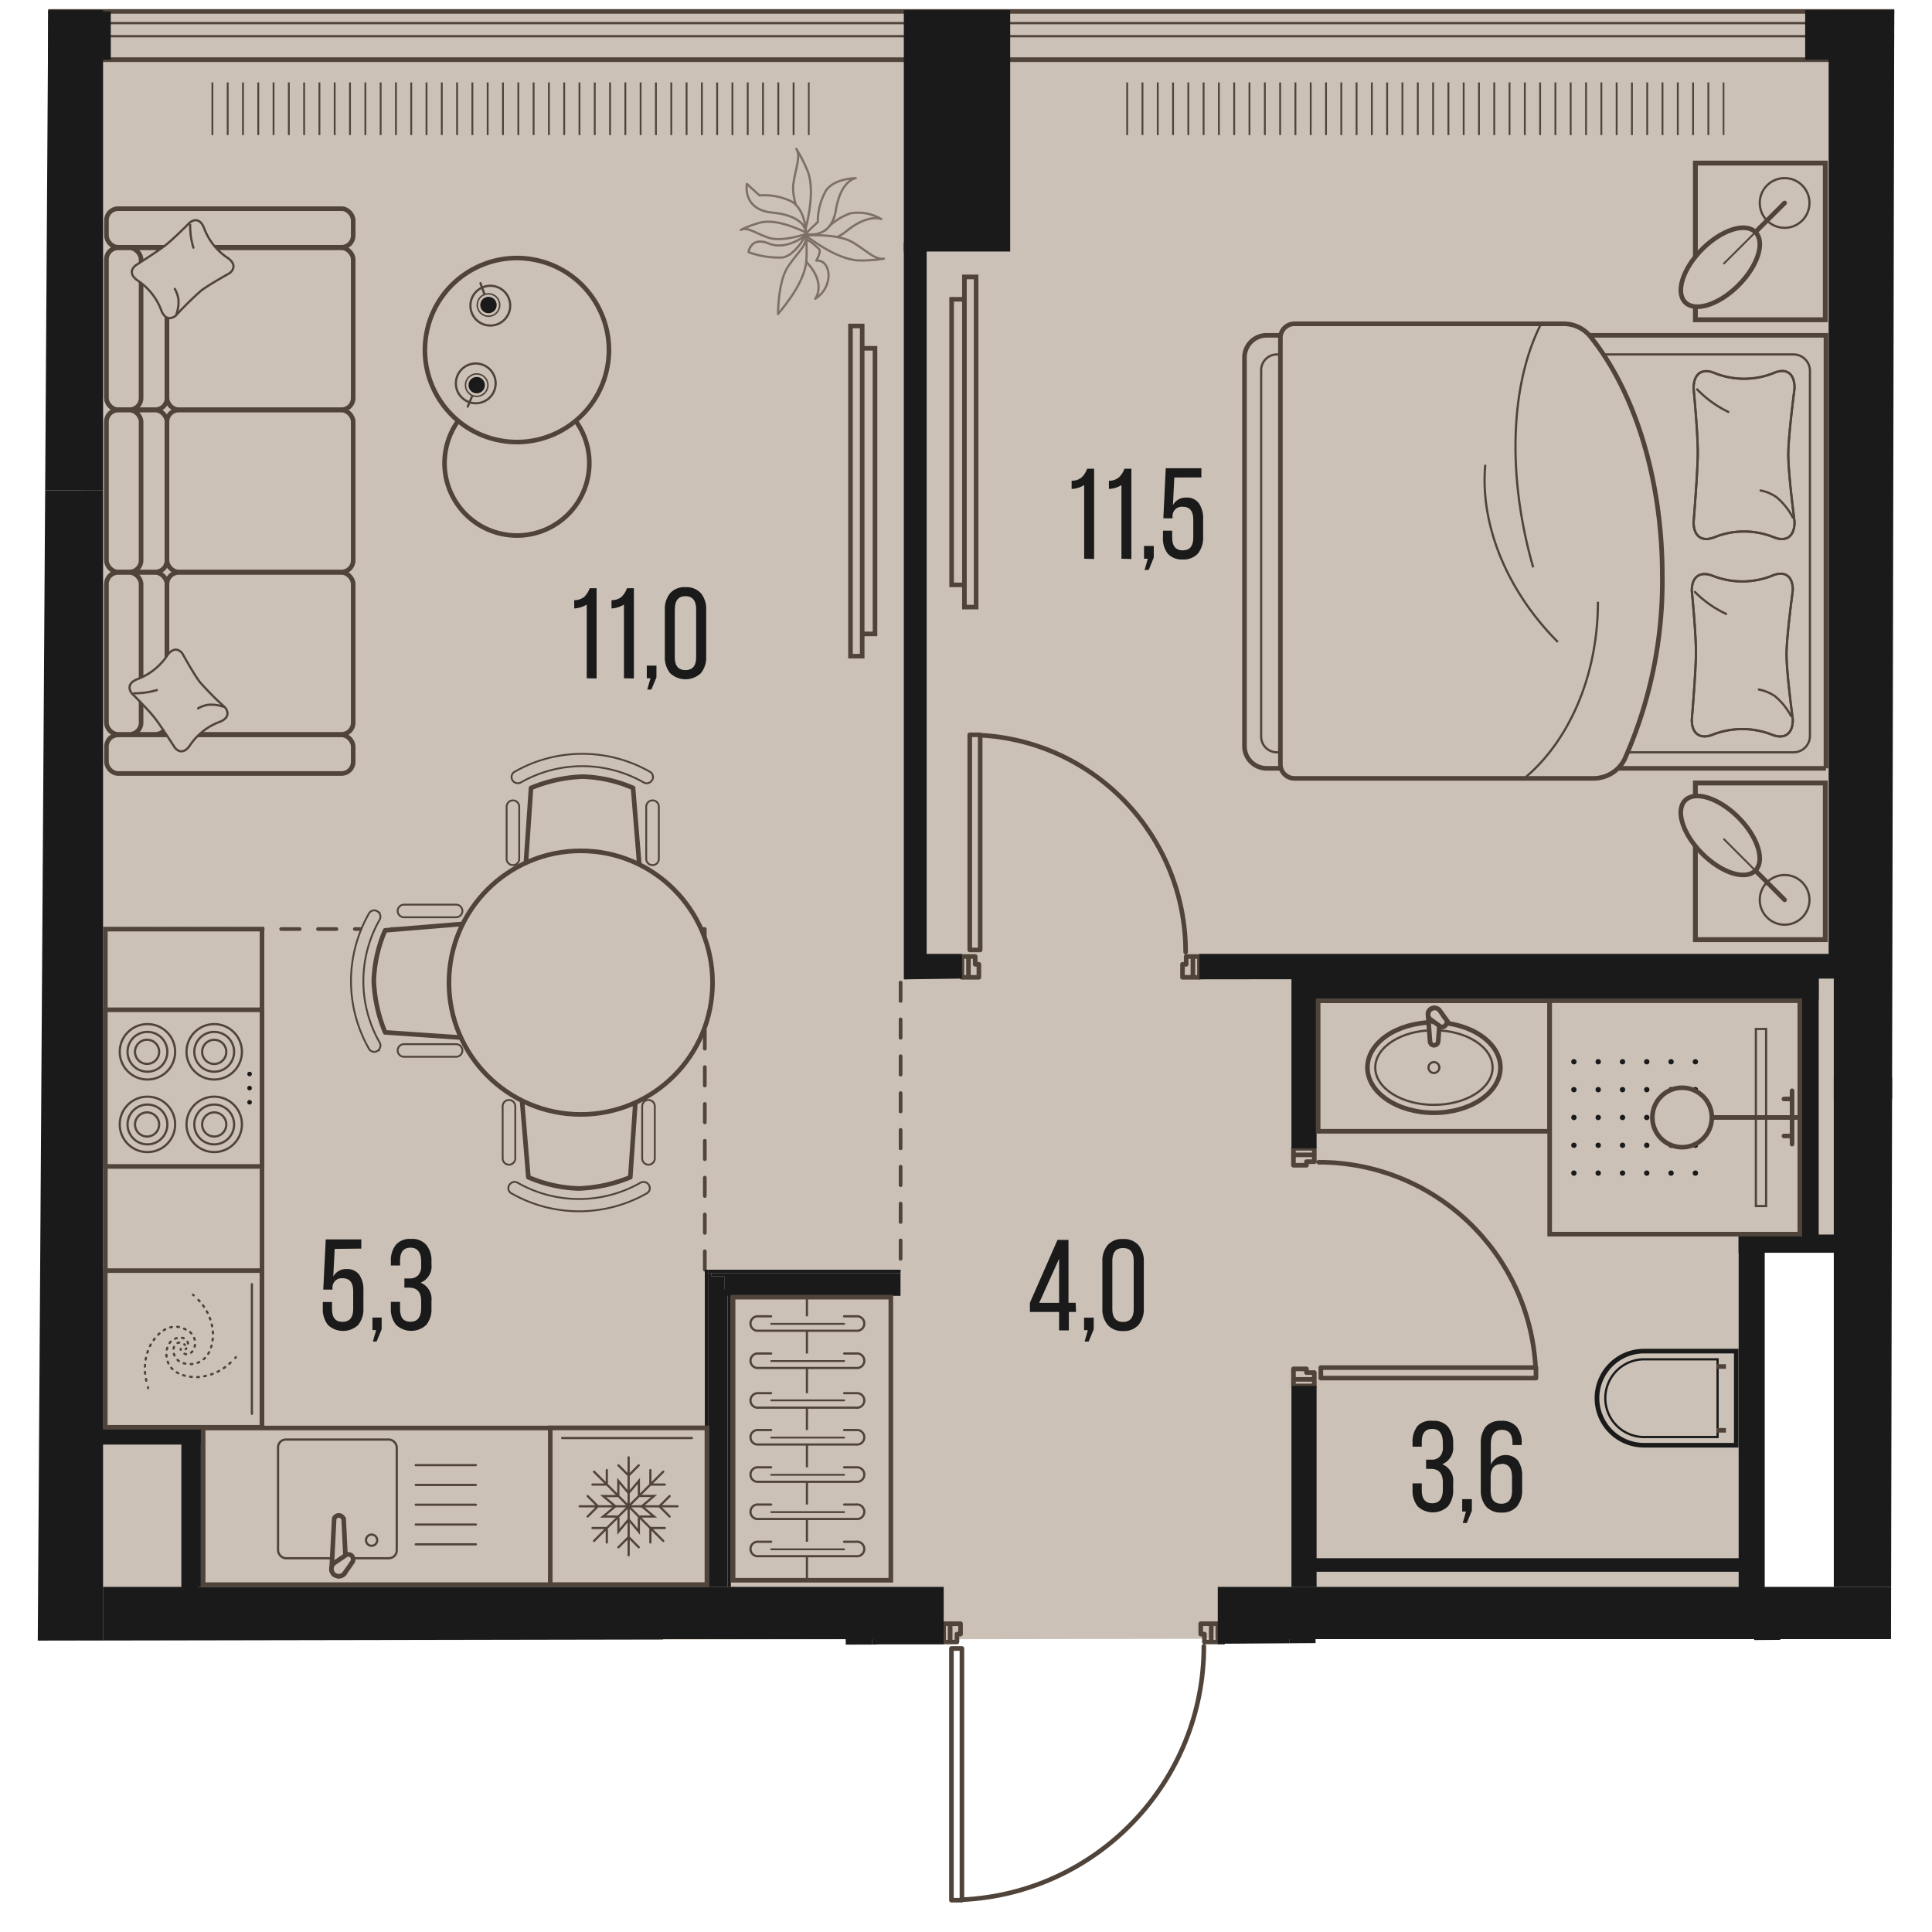 <svg version="1.1" xmlns="http://www.w3.org/2000/svg" xmlns:xlink="http://www.w3.org/1999/xlink" viewBox="199.197 13.259 201.583 209.784" width="200" height="200"><path d="m400.428 191.238-72.341.502-4.223 26.733-26.19 4.57-.117-31.235-10.625.03-.005-.6-87.73.163 1.145-178.142 200.438.678-.352 177.3Z" fill="none"></path><path d="m385.192 191.112-181.42.285.281-177.025h192.48l.194 133.926-11.834-.483.3 43.297Z" fill="#cbc1b7"></path><clipPath id="a"><path d="m400.428 191.238-72.341.502-4.223 26.733-26.19 4.57-.117-31.235-10.625.03-.005-.6-87.73.163 1.145-178.142 200.438.678-.352 177.3Z" fill="none"></path></clipPath><g clip-path="url(#a)"><defs><clipPath></clipPath><clipPath></clipPath><clipPath></clipPath><clipPath></clipPath><clipPath></clipPath><clipPath></clipPath><clipPath></clipPath><clipPath></clipPath><clipPath></clipPath><clipPath></clipPath><clipPath></clipPath><clipPath></clipPath><clipPath></clipPath><clipPath></clipPath><clipPath></clipPath><clipPath></clipPath><clipPath></clipPath><clipPath></clipPath><clipPath></clipPath><clipPath></clipPath><clipPath></clipPath><clipPath></clipPath><clipPath></clipPath><clipPath></clipPath><clipPath></clipPath><clipPath></clipPath><clipPath></clipPath><clipPath></clipPath><clipPath></clipPath><clipPath></clipPath><clipPath></clipPath><clipPath id="b"><path fill="none" d="M316.147 22.208h66.19v6.08h-66.19z"></path></clipPath><clipPath id="c"><path fill="none" d="M216.817 22.208h66.19v6.08h-66.19z"></path></clipPath><clipPath></clipPath><clipPath></clipPath><clipPath></clipPath><clipPath></clipPath><clipPath></clipPath><clipPath></clipPath><clipPath></clipPath><clipPath></clipPath><clipPath></clipPath><clipPath></clipPath><clipPath></clipPath><clipPath></clipPath><clipPath id="d"><path fill="none" d="M364.437 127.538h15.66v14.13h-15.66z"></path></clipPath><clipPath></clipPath><clipPath></clipPath><clipPath></clipPath><clipPath></clipPath><pattern x="0" y="0" width="68.03" height="42.52" patternTransform="matrix(1 0 0 -1 337.447 -15104.803)" patternUnits="userSpaceOnUse"></pattern><pattern x="0" y="0" width="34.02" height="34.02" patternTransform="matrix(1 0 0 -1 201.397 -15138.843)" patternUnits="userSpaceOnUse"></pattern></defs><g data-name="Layer 1"><path fill="none" stroke="#51443a" stroke-dasharray="0 0 2 2" stroke-linecap="round" stroke-miterlimit="10" stroke-width=".4" d="M292.887 119.948v31.18m-21.26 0v-36.99m0 0h-65.06"></path><path fill="#cbc1b7" d="M400.477 19.778h89.23v10.92h-89.23zm-95.79.01h89.23v10.92h-89.23z"></path><g fill="none" stroke="#50443a" stroke-miterlimit="10" stroke-width=".2" clip-path="url(#b)"><path d="M382.257 22.198v5.73m-1.66-5.73v5.73m-1.66-5.73v5.73m-1.66-5.73v5.73m-1.66-5.73v5.73m-1.66-5.73v5.73m-1.66-5.73v5.73m-1.66-5.73v5.73m-1.66-5.73v5.73m-1.66-5.73v5.73m-1.67-5.73v5.73m-1.66-5.73v5.73m-1.66-5.73v5.73m-1.66-5.73v5.73m-1.66-5.73v5.73m-1.66-5.73v5.73m-1.66-5.73v5.73m-1.66-5.73v5.73m-1.66-5.73v5.73m-1.66-5.73v5.73m-1.66-5.73v5.73m-1.67-5.73v5.73m-1.66-5.73v5.73m-1.66-5.73v5.73m-1.66-5.73v5.73m-1.66-5.73v5.73m-1.66-5.73v5.73m-1.66-5.73v5.73m-1.66-5.73v5.73m-1.66-5.73v5.73m-1.66-5.73v5.73m-1.67-5.73v5.73m-1.66-5.73v5.73m-1.66-5.73v5.73m-1.66-5.73v5.73m-1.66-5.73v5.73m-1.66-5.73v5.73m-1.66-5.73v5.73m-1.66-5.73v5.73m-1.66-5.73v5.73"></path></g><path fill="#cbc1b7" d="M205.357 19.778h89.23v10.92h-89.23z"></path><g fill="none" stroke="#50443a" stroke-miterlimit="10" stroke-width=".2" clip-path="url(#c)"><path d="M282.927 22.198v5.73m-1.66-5.73v5.73m-1.66-5.73v5.73m-1.66-5.73v5.73m-1.66-5.73v5.73m-1.66-5.73v5.73m-1.66-5.73v5.73m-1.66-5.73v5.73m-1.66-5.73v5.73m-1.66-5.73v5.73m-1.67-5.73v5.73m-1.66-5.73v5.73m-1.66-5.73v5.73m-1.66-5.73v5.73m-1.66-5.73v5.73m-1.66-5.73v5.73m-1.66-5.73v5.73m-1.66-5.73v5.73m-1.66-5.73v5.73m-1.66-5.73v5.73m-1.67-5.73v5.73m-1.66-5.73v5.73m-1.66-5.73v5.73m-1.66-5.73v5.73m-1.66-5.73v5.73m-1.66-5.73v5.73m-1.66-5.73v5.73m-1.66-5.73v5.73m-1.66-5.73v5.73m-1.66-5.73v5.73m-1.67-5.73v5.73m-1.66-5.73v5.73m-1.66-5.73v5.73m-1.66-5.73v5.73m-1.66-5.73v5.73m-1.66-5.73v5.73m-1.66-5.73v5.73m-1.66-5.73v5.73m-1.66-5.73v5.73m-1.66-5.73v5.73"></path></g><path fill="#cbc1b7" d="M109.417 19.788h90.25v10.92h-90.25z"></path><g fill="none" stroke="#50443a" stroke-linecap="square" stroke-linejoin="round"><path stroke-width=".5" d="M5.747 19.738h979.21l87.69-11.78 1.95 11.78h104.68v578.27h-980.06l-87.22 11.59-1.68-11.59H5.747V19.738z"></path><path stroke-width=".25" d="M108.107 600.567H3.197V17.188h981.59l89.97-12.09 2 12.09h105.07v583.38h-982.45l-89.54 11.89-1.73-11.89z"></path><path stroke-width=".25" d="M106.887 601.978H1.787V15.768h982.9l91.25-12.26 2.03 12.26h105.28v586.21h-983.77l-90.84 12.07-1.75-12.07z"></path><path stroke-width=".5" d="M105.777 603.258H.507V14.498h984.1l92.38-12.42 2.06 12.42h105.47v588.76h-984.96l-92 12.22-1.78-12.22z"></path></g><path fill="none" stroke="#50443a" stroke-linecap="round" stroke-linejoin="round" stroke-width=".5" d="M299.547 192.538v27.05m-1.14-27.05v-.28m1.14 27.33h-1.14m0-27.33h1.14m0 0v.28m-1.14 27.05v-27.05m0-.28v27.33m0 0h1.14m0 0v-27.33m0 0h-1.14m-.14-2.69v1.98m0 0h.74m0 0v-.85m0 0h.39m0 0v-1.13m0 0h-1.13m0 1.98v-1.98m0 0h-.71m0 0v1.98m0 0h.71m28.35-1.98h-1.14m0 0v1.13m0 0h.4m0 0v.85m0 0h.74m0 0v-1.98m0 1.98h.71m0 0v-1.98m0 0h-.71m0 0v1.98m-58.22 25.63h27.05m-27.05-1.13h-.28m27.33 1.13v-1.13m-27.33 0v1.13m0 0h.28m27.05-1.13h-27.05m-.28 0v1.13m0 0h27.33m0 0v-1.13m0 0h-27.33m-2.69-.15v1.14m0 0h1.13m0 0v-.4m0 0h.85m0 0v-.74m0 0h-1.98m1.98 0v-.7m0 0h-1.98m0 0v.7m0 0h1.98m71.4-54.14h23.07m-23.07 1.14h-.29m23.36-1.14v1.14m-23.36 0v-1.14m0 0h.29m23.07 1.14h-23.07m-.29 0h23.36m0 0v-1.14m0 0h-23.36m0 0v1.14m-2.97.14h2.26m0 0v-.74m0 0h-.85m0 0v-.4m0 0h-1.41m0 0v1.14m2.26 0h-2.26m0 0v.71m0 0h2.26m0 0v-.71m-2.26-24.38v1.13m0 0h1.41m0 0v-.39m0 0h.85m0 0v-.74m0 0h-2.26m2.26 0v-.71m0 0h-2.26m0 0v.71m0 0h2.26m-36.28-22.54v-23.07m-1.13 23.07v.29m1.13-23.36h-1.13m0 23.36h1.13m0 0v-.29m-1.13-23.07v23.07m0 .29h1.13m0 0v-23.36m0 0h-1.13m0 0v23.36m24.23 2.97v-2.26m0 0h-.73m0 0v.85m0 0h-.4m0 0v1.41m0 0h1.13m0-2.26v2.26m0 0h.71m0 0v-2.26m0 0h-.71m-24.37 2.26h1.13m0 0v-1.41m0 0h-.4m0 0v-.85m0 0h-.73m0 0v2.26m0-2.26h-.71m0 0v2.26m0 0h.71m0 0v-2.26m-.72 102.42c14.706-.68 26.28-12.8 26.28-27.52m-57.93 51.44c14.71-.017 26.812-11.586 27.49-26.28m66.46-55.42c-.68-12.51-11.023-22.303-23.55-22.3m-14.45-22.82c.002-12.532-9.797-22.876-22.31-23.55"></path><path fill="#1a1a1a" d="M199.197 14.358h7.09v52.16h-7.09zm62.22 176.88h5.67v23.95h-5.67zm-55.13-5.67h91.28v5.67h-91.28zm121.04 0h163.7v5.67h-163.7z"></path><path fill="#1a1a1a" d="M394.217 130.298h7.09v55.28h-7.09zm-195.02 0h7.09v79.37h-7.09zm94.04-115.94h11.55v26.21h-11.55zm41.88 191.06h150.24v2.83h-150.24zm0-14.18h2.83v14.17h-2.83zm50.46 0h2.83v14.17h-2.83zm-118.49 14.18h22.68v2.83h-22.68zm19.84-14.18h2.83v14.17h-2.83zm-87.73-124.72h7.09v63.78h-7.09zm-60.38 71.76h60.38v2.79h-60.38zm31.61 68.69h28.77v1.56h-28.77z"></path><path fill="#1a1a1a" d="M106.927 208.108h93.27v1.56h-93.27z"></path><path fill="#1a1a1a" fill-rule="evenodd" d="M293.587 119.598v-.36h1.42v-1.41h.36v-.36h.35v-77.88h-2.48v80.01h.35z"></path><path fill="#1a1a1a" d="M274.107 153.608h.35v31.96h-.35zm-2.48-2.48h.35v34.44h-.35z"></path><path fill="#1a1a1a" d="M271.977 151.488h.35v34.09h-.35zm.35.35h1.42v33.73h-1.42zm1.42 1.42h.35v32.31h-.35zm-1.77-2.13h20.91v.35h-20.91z"></path><path fill="#1a1a1a" d="M273.747 151.838h19.13v2.13h-19.13zm-1.42-.35h20.55v.35h-20.55zm-55.77 16.51h.35v17.57h-.35zm-.35.35h.35v17.22h-.35zm119.12-50.53h2.73v20.13h-2.73zm0 45.93h2.73v21.83h-2.73z"></path><path fill="#1a1a1a" fill-rule="evenodd" d="m325.337 119.598 69.6-.08v-2.68h-69.6v2.76zm-31.93 0 6.14-.08v-2.68h-6.14v2.76z"></path><path fill="#1a1a1a" d="M400.677 120.518h87.37v.35h-87.37zm0 .71h86.55v1.41h-86.55zm0-.36h86.96v.35h-86.96zm-133.59 87.38h.57v6.94h-.57zm22.68-17.01h.57v17.01h-.57z"></path><path fill="#1a1a1a" d="M290.327 191.238h7.23v.57h-7.23zm37 0h7.8v.57h-7.8zm7.22.57h.57v16.44h-.57zm-128.26-.57h55.13v.57h-55.13z"></path><path fill="#1a1a1a" fill-rule="evenodd" d="M394.217 117.928v14.66h7.09V14.358h-7.65v103.57h.56z"></path><path fill="#1a1a1a" d="M337.387 118.938h55.19v2.85h-55.19z"></path><path fill="#1a1a1a" d="M390.677 118.938h1.9v29.14h-1.9zm-6.79 28.36h2.83v39.68h-2.83z"></path><path fill="#1a1a1a" d="M337.097 182.458h47.2v1.47h-47.2zm46.78-35.15h10.35v1.98h-10.35zm-178.78 20.68h11.81v2.13h-11.81z"></path><path fill="#1a1a1a" d="M214.787 168.858h1.78v17.42h-1.78zm-19.21-154.35h11.55v5.23h-11.55zm195.53-.15h11.62v5.39h-11.62z"></path><path fill="#cbc1b7" stroke="#50443a" stroke-miterlimit="10" stroke-width=".5" d="M338.227 121.927h25.13v14.17h-25.13z"></path><ellipse cx="350.797" cy="129.178" rx="7.22" ry="4.91" fill="#cbc1b7" stroke="#50443a" stroke-miterlimit="10" stroke-width=".5"></ellipse><ellipse cx="350.797" cy="129.178" rx="6.37" ry="4.05" fill="none" stroke="#50443a" stroke-miterlimit="10" stroke-width=".24"></ellipse><circle cx="350.797" cy="129.178" r=".59" fill="none" stroke="#50443a" stroke-miterlimit="10" stroke-width=".24"></circle><path d="m350.377 126.378-.23-3a.67.67 0 0 1 1.34 0l-.23 3a.46.46 0 0 1-.44.38.44.44 0 0 1-.44-.38Z" fill="#cbc1b7" fill-rule="evenodd" stroke="#50443a" stroke-miterlimit="10" stroke-width=".5"></path><path d="m351.377 124.638-1-.72a.7.7 0 0 1 0-1 .71.71 0 0 1 1 0l.72 1a.49.49 0 0 1 0 .61.46.46 0 0 1-.72.11Z" fill="#cbc1b7" fill-rule="evenodd" stroke="#50443a" stroke-miterlimit="10" stroke-width=".5"></path><path fill="#cbc1b7" stroke="#50443a" stroke-miterlimit="10" stroke-width=".5" d="M363.367 121.918h27.16v25.35h-27.16z"></path><g fill="#1a1a1a" clip-path="url(#d)"><circle cx="365.997" cy="128.548" r=".29"></circle><circle cx="365.997" cy="131.578" r=".29"></circle><circle cx="365.997" cy="134.598" r=".29"></circle><circle cx="365.997" cy="137.618" r=".29"></circle><circle cx="365.997" cy="140.638" r=".29"></circle><circle cx="368.637" cy="128.548" r=".29"></circle><circle cx="368.637" cy="131.578" r=".29"></circle><circle cx="368.637" cy="134.598" r=".29"></circle><circle cx="368.637" cy="137.618" r=".29"></circle><circle cx="368.637" cy="140.638" r=".29"></circle><circle cx="371.277" cy="128.548" r=".29"></circle><circle cx="371.277" cy="131.578" r=".29"></circle><circle cx="371.277" cy="134.598" r=".29"></circle><circle cx="371.277" cy="137.618" r=".29"></circle><circle cx="371.277" cy="140.638" r=".29"></circle><circle cx="373.907" cy="128.548" r=".29"></circle><circle cx="373.907" cy="131.578" r=".29"></circle><circle cx="373.907" cy="134.598" r=".29"></circle><circle cx="373.907" cy="137.618" r=".29"></circle><circle cx="373.907" cy="140.638" r=".29"></circle><circle cx="376.547" cy="128.548" r=".29"></circle><circle cx="376.547" cy="131.578" r=".29"></circle><circle cx="376.547" cy="134.598" r=".29"></circle><circle cx="376.547" cy="137.618" r=".29"></circle><circle cx="376.547" cy="140.638" r=".29"></circle><circle cx="379.187" cy="128.548" r=".29"></circle><circle cx="379.187" cy="131.578" r=".29"></circle><circle cx="379.187" cy="134.598" r=".29"></circle><circle cx="379.187" cy="137.618" r=".29"></circle><circle cx="379.187" cy="140.638" r=".29"></circle></g><path fill="#cbc1b7" stroke="#50443a" stroke-miterlimit="10" stroke-width=".24" d="M385.757 124.987h1.11v19.23h-1.11z"></path><path fill="none" stroke="#50443a" stroke-miterlimit="10" stroke-width=".5" d="M390.527 134.598h-9.55"></path><path fill="none" stroke="#50443a" stroke-linecap="round" stroke-miterlimit="10" stroke-width=".5" d="M389.687 131.698v5.79m0-4.9h-.88m.88 4.02h-.88"></path><circle cx="377.747" cy="134.598" r="3.23" fill="#cbc1b7" stroke="#50443a" stroke-miterlimit="10" stroke-width=".5"></circle><path d="M373.607 170.188a5.11 5.11 0 1 1 0-10.22h10v10.22h-10Z" fill="#cbc1b7"></path><path d="M383.377 160.218v9.72h-9.76a4.86 4.86 0 1 1 0-9.72h9.76m.5-.5h-10.27a5.36 5.36 0 0 0 0 10.72h10.26v-10.72h.01Z" fill="#1a1a1a"></path><path d="M381.477 160.978v8.2h-7.85a4.1 4.1 0 1 1 0-8.2h7.85m.24-.24h-8.09a4.34 4.34 0 0 0 0 8.68h8.09v-8.68Z" fill="#1a1a1a"></path><path fill="none" stroke="#50443a" stroke-miterlimit="10" stroke-width=".5" d="M381.487 161.638h1.02m-1.02 6.93h1.02"></path><path fill="#cbc1b7" stroke="#50443a" stroke-miterlimit="10" stroke-width=".5" d="M217.157 168.318h54.68v17.01h-54.68zm-10.62-54.17h17.01v53.99h-17.01z"></path><path fill="#cbc1b7" stroke="#50443a" stroke-miterlimit="10" stroke-width=".5" d="M206.537 122.907h17.01v17.01h-17.01z"></path><circle cx="211.107" cy="135.348" r="3.01" fill="none" stroke="#50443a" stroke-linecap="round" stroke-miterlimit="10" stroke-width=".24"></circle><path d="M213.267 135.358a2.16 2.16 0 1 1-4.32 0 2.16 2.16 0 0 1 4.32 0h0Z" fill="none" stroke="#50443a" stroke-linecap="round" stroke-miterlimit="10" stroke-width=".24"></path><path d="M212.377 135.358a1.31 1.31 0 1 1-1.31-1.31h0c.723 0 1.31.586 1.31 1.31Z" fill="none" stroke="#50443a" stroke-linecap="round" stroke-miterlimit="10" stroke-width=".24"></path><circle cx="211.107" cy="127.468" r="3.01" fill="none" stroke="#50443a" stroke-linecap="round" stroke-miterlimit="10" stroke-width=".24"></circle><path d="M213.267 127.468a2.16 2.16 0 1 1-4.32 0 2.16 2.16 0 0 1 4.32 0h0Z" fill="none" stroke="#50443a" stroke-linecap="round" stroke-miterlimit="10" stroke-width=".24"></path><path d="M212.377 127.468a1.31 1.31 0 0 1-2.62.005v-.005a1.31 1.31 0 0 1 2.62 0Z" fill="none" stroke="#50443a" stroke-linecap="round" stroke-miterlimit="10" stroke-width=".24"></path><circle cx="218.357" cy="135.348" r="3.01" fill="none" stroke="#50443a" stroke-linecap="round" stroke-miterlimit="10" stroke-width=".24"></circle><path d="M220.517 135.358a2.16 2.16 0 1 1-4.32 0 2.16 2.16 0 0 1 4.32 0h0Z" fill="none" stroke="#50443a" stroke-linecap="round" stroke-miterlimit="10" stroke-width=".24"></path><path d="M219.667 135.358a1.31 1.31 0 1 1-1.31-1.31h0c.723 0 1.31.586 1.31 1.31Z" fill="none" stroke="#50443a" stroke-linecap="round" stroke-miterlimit="10" stroke-width=".24"></path><circle cx="218.357" cy="127.468" r="3.01" fill="none" stroke="#50443a" stroke-linecap="round" stroke-miterlimit="10" stroke-width=".24"></circle><path d="M220.517 127.468a2.16 2.16 0 1 1-4.32 0 2.16 2.16 0 0 1 4.32 0h0Z" fill="none" stroke="#50443a" stroke-linecap="round" stroke-miterlimit="10" stroke-width=".24"></path><path d="M219.667 127.468a1.31 1.31 0 1 1-1.32-1.3h.01c.72 0 1.304.58 1.31 1.3Z" fill="none" stroke="#50443a" stroke-linecap="round" stroke-miterlimit="10" stroke-width=".24"></path><circle cx="222.197" cy="132.948" r=".25" fill="#1a1a1a"></circle><circle cx="222.197" cy="131.408" r=".25" fill="#1a1a1a"></circle><circle cx="222.197" cy="129.878" r=".25" fill="#1a1a1a"></circle><path fill="#cbc1b7" stroke="#50443a" stroke-miterlimit="10" stroke-width=".5" d="M254.847 168.308h17.01v17.01h-17.01z"></path><path fill="none" stroke="#50443a" stroke-linecap="round" stroke-miterlimit="10" stroke-width=".24" d="M264.467 178.098v1.48l-1.11-1.33"></path><path fill="none" stroke="#50443a" stroke-linecap="round" stroke-miterlimit="10" stroke-width=".24" d="M262.247 178.098v1.48l1.11-1.33m-1.28-.32h-1.49l1.33-1.11m.16-1.11h-1.49l1.33 1.11m.32-1.28v-1.48l1.12 1.33"></path><path fill="none" stroke="#50443a" stroke-linecap="round" stroke-miterlimit="10" stroke-width=".24" d="M264.467 175.538v-1.48l-1.12 1.33m1.29.31h1.48l-1.33 1.12"></path><path fill="none" stroke="#50443a" stroke-linecap="round" stroke-miterlimit="10" stroke-width=".24" d="M264.637 177.928h1.48l-1.33-1.11m-1.43 0v5.32m0-1.98 1.1 1.11m-2.21 0 1.11-1.11m0-3.34-3.76 3.76m1.39-1.4v1.57m-1.56-1.57h1.56m2.37-2.36h-5.32m1.98 0-1.11 1.11m0-2.22 1.11 1.11m3.34 0-3.76-3.76m1.39 1.4h-1.56m1.56-1.57v1.57m2.37 2.36v-5.32m0 1.98-1.11-1.11m2.21 0-1.1 1.11m0 3.34 3.76-3.76m-1.4 1.4v-1.57m1.57 1.57h-1.57m-2.36 2.36h5.31m-1.97 0 1.11-1.11m0 2.22-1.11-1.11m-3.34 0 3.76 3.76m-1.4-1.4h1.57m-1.57 1.57v-1.57m4.51-9.77h-14.09"></path><path fill="#cbc1b7" stroke="#50443a" stroke-miterlimit="10" stroke-width=".5" d="M206.527 151.228h17.01v17.01h-17.01z"></path><g fill="none" stroke="#50443a" stroke-linecap="round" stroke-linejoin="round" stroke-width=".24"><path d="m215.177 159.298-.07-.07"></path><path d="M214.557 159.048a.52.52 0 0 0-.31.12.88.88 0 0 0-.32.67c0 .76.49 1.54 1.83 1.54.95 0 2.41-.61 2.47-3.24h0a5.63 5.63 0 0 0-1.87-4" stroke-dasharray="0 0 .19 .58"></path><path d="m216.127 153.908-.08-.06"></path></g><g fill="none" stroke="#50443a" stroke-linecap="round" stroke-linejoin="round" stroke-width=".24"><path d="M214.717 159.728v.09"></path><path d="M215.127 160.248a.63.63 0 0 0 .33.06.9.9 0 0 0 .61-.42 1.57 1.57 0 0 0-.8-2.26c-.81-.48-2.38-.68-3.76 1.55h0a5.65 5.65 0 0 0-.41 4.41" stroke-dasharray="0 0 .19 .58"></path><path d="M211.177 163.898a.361.361 0 0 0 0 .09"></path></g><g fill="none" stroke="#50443a" stroke-linecap="round" stroke-linejoin="round" stroke-width=".24"><path d="m215.257 159.758.07-.08"></path><path d="M215.507 159.138a.6.6 0 0 0-.12-.32.9.9 0 0 0-.67-.31c-.77 0-1.55.49-1.55 1.83 0 .94.62 2.4 3.24 2.46h0a5.67 5.67 0 0 0 4-1.87" stroke-dasharray="0 0 .19 .58"></path><path d="m220.647 160.708.06-.08"></path></g><path fill="none" stroke="#50443a" stroke-linecap="round" stroke-miterlimit="10" stroke-width=".24" d="M222.447 166.778v-14.09"></path><path fill="#cbc1b7" d="M223.227 168.648h25.24v16.33h-25.24z"></path><rect x="225.287" y="169.568" width="12.89" height="12.89" rx=".85" ry=".85" fill="none" stroke="#50443a" stroke-linecap="round" stroke-miterlimit="10" stroke-width=".24"></rect><path d="m231.377 178.258-.27 5.36c0 .43.349.78.78.78h.01c.43 0 .78-.35.78-.78l-.26-5.36a.56.56 0 0 0-.52-.45c-.18 0-.52.13-.52.45Z" fill="#cbc1b7" fill-rule="evenodd" stroke="#50443a" stroke-miterlimit="10" stroke-width=".5"></path><path d="m232.577 182.168-1.23.84a.83.83 0 0 0-.05 1.16c.32.32.84.32 1.16 0l.86-1.23a.58.58 0 0 0 0-.72.53.53 0 0 0-.74-.05Z" fill="#cbc1b7" fill-rule="evenodd" stroke="#50443a" stroke-miterlimit="10" stroke-width=".5"></path><circle cx="235.447" cy="180.498" r=".61" fill="none" stroke="#50443a" stroke-linecap="round" stroke-miterlimit="10" stroke-width=".24"></circle><path fill="none" stroke="#50443a" stroke-linecap="round" stroke-miterlimit="10" stroke-width=".24" d="M240.237 180.948h6.53m-6.53-2.15h6.53m-6.53-2.15h6.53m-6.53-2.15h6.53m-6.53-2.15h6.53"></path><path fill="#cbc1b7" stroke="#50443a" stroke-miterlimit="10" stroke-width=".5" d="M166.527 209.668h33.6v3.38h-33.6z"></path><path d="M291.827 154.108v30.74h-17.13v-30.74h17.13Z" fill="#cbc1b7" fill-rule="evenodd" stroke="#50443a" stroke-miterlimit="10" stroke-width=".5"></path><path d="M282.717 184.848v-30.74" fill="none" stroke="#50443a" stroke-linecap="round" stroke-miterlimit="10" stroke-width=".24"></path><path d="M278.827 156.188h-1.36a.79.79 0 1 0 0 1.57h10.6a.79.79 0 1 0 0-1.57h-1.31" fill="#cbc1b7" fill-rule="evenodd" stroke="#50443a" stroke-linecap="round" stroke-miterlimit="10" stroke-width=".24"></path><path fill="none" stroke="#50443a" stroke-linecap="round" stroke-miterlimit="10" stroke-width=".2" d="M286.757 157.008h-7.92"></path><path d="M278.827 160.228h-1.36a.79.79 0 1 0 0 1.57h10.6a.79.79 0 1 0 0-1.57h-1.31" fill="#cbc1b7" fill-rule="evenodd" stroke="#50443a" stroke-linecap="round" stroke-miterlimit="10" stroke-width=".24"></path><path fill="none" stroke="#50443a" stroke-linecap="round" stroke-miterlimit="10" stroke-width=".2" d="M286.757 161.048h-7.92"></path><path d="M278.827 164.538h-1.36a.79.79 0 1 0 0 1.57h10.6a.79.79 0 1 0 0-1.57h-1.31" fill="#cbc1b7" fill-rule="evenodd" stroke="#50443a" stroke-linecap="round" stroke-miterlimit="10" stroke-width=".24"></path><path fill="none" stroke="#50443a" stroke-linecap="round" stroke-miterlimit="10" stroke-width=".2" d="M286.757 165.318h-7.92"></path><path d="M278.827 168.538h-1.36a.79.79 0 1 0 0 1.57h10.6a.79.79 0 1 0 0-1.57h-1.31" fill="#cbc1b7" fill-rule="evenodd" stroke="#50443a" stroke-linecap="round" stroke-miterlimit="10" stroke-width=".24"></path><path fill="none" stroke="#50443a" stroke-linecap="round" stroke-miterlimit="10" stroke-width=".2" d="M286.757 169.358h-7.92"></path><path d="M278.827 172.588h-1.36a.79.79 0 1 0 0 1.57h10.6a.79.79 0 1 0 0-1.57h-1.31" fill="#cbc1b7" fill-rule="evenodd" stroke="#50443a" stroke-linecap="round" stroke-miterlimit="10" stroke-width=".24"></path><path fill="none" stroke="#50443a" stroke-linecap="round" stroke-miterlimit="10" stroke-width=".2" d="M286.757 173.398h-7.92"></path><path d="M278.827 176.628h-1.36a.79.79 0 1 0 0 1.57h10.6a.79.79 0 1 0 0-1.57h-1.31" fill="#cbc1b7" fill-rule="evenodd" stroke="#50443a" stroke-linecap="round" stroke-miterlimit="10" stroke-width=".24"></path><path fill="none" stroke="#50443a" stroke-linecap="round" stroke-miterlimit="10" stroke-width=".2" d="M286.757 177.448h-7.92"></path><path d="M278.827 180.668h-1.36a.79.79 0 1 0 0 1.57h10.6a.79.79 0 1 0 0-1.57h-1.31" fill="#cbc1b7" fill-rule="evenodd" stroke="#50443a" stroke-linecap="round" stroke-miterlimit="10" stroke-width=".24"></path><path fill="none" stroke="#50443a" stroke-linecap="round" stroke-miterlimit="10" stroke-width=".2" d="M286.757 181.488h-7.92"></path><path d="M206.527 192.088h54.75v17.13h-54.75v-17.13Z" fill="#cbc1b7" fill-rule="evenodd" stroke="#50443a" stroke-miterlimit="10" stroke-width=".5"></path><path d="M261.277 201.198h-54.75" fill="none" stroke="#50443a" stroke-linecap="round" stroke-miterlimit="10" stroke-width=".24"></path><path d="M226.377 205.088v1.36a.86.86 0 1 0 1.72 0h0v-10.59a.86.86 0 1 0-1.72 0v1.3" fill="#cbc1b7" fill-rule="evenodd" stroke="#50443a" stroke-linecap="round" stroke-miterlimit="10" stroke-width=".24"></path><path fill="none" stroke="#50443a" stroke-linecap="round" stroke-miterlimit="10" stroke-width=".2" d="M227.227 197.158v7.93"></path><path d="M230.767 205.088v1.36a.86.86 0 1 0 1.72 0h0v-10.59a.86.86 0 1 0-1.72 0v1.3" fill="#cbc1b7" fill-rule="evenodd" stroke="#50443a" stroke-linecap="round" stroke-miterlimit="10" stroke-width=".24"></path><path fill="none" stroke="#50443a" stroke-linecap="round" stroke-miterlimit="10" stroke-width=".2" d="M231.667 197.158v7.93"></path><path d="M235.457 205.088v1.36a.87.87 0 0 0 1.73 0v-10.59a.87.87 0 1 0-1.73 0v1.3" fill="#cbc1b7" fill-rule="evenodd" stroke="#50443a" stroke-linecap="round" stroke-miterlimit="10" stroke-width=".24"></path><path fill="none" stroke="#50443a" stroke-linecap="round" stroke-miterlimit="10" stroke-width=".2" d="M236.367 197.158v7.93"></path><path d="M239.907 205.088v1.36a.86.86 0 1 0 1.72 0h0v-10.59a.86.86 0 1 0-1.72 0v1.3" fill="#cbc1b7" fill-rule="evenodd" stroke="#50443a" stroke-linecap="round" stroke-miterlimit="10" stroke-width=".24"></path><path fill="none" stroke="#50443a" stroke-linecap="round" stroke-miterlimit="10" stroke-width=".2" d="M240.807 197.158v7.93"></path><path d="M244.377 205.088v1.36a.86.86 0 1 0 1.72 0h0v-10.59a.86.86 0 1 0-1.72 0v1.3" fill="#cbc1b7" fill-rule="evenodd" stroke="#50443a" stroke-linecap="round" stroke-miterlimit="10" stroke-width=".24"></path><path fill="none" stroke="#50443a" stroke-linecap="round" stroke-miterlimit="10" stroke-width=".2" d="M245.247 197.158v7.93"></path><path d="M248.787 205.088v1.36a.87.87 0 0 0 1.73 0v-10.59a.87.87 0 1 0-1.73 0v1.3" fill="#cbc1b7" fill-rule="evenodd" stroke="#50443a" stroke-linecap="round" stroke-miterlimit="10" stroke-width=".24"></path><path fill="none" stroke="#50443a" stroke-linecap="round" stroke-miterlimit="10" stroke-width=".2" d="M249.697 197.158v7.93"></path><path d="M253.237 205.088v1.36a.86.86 0 1 0 1.72 0h0v-10.59a.86.86 0 1 0-1.72 0v1.3" fill="#cbc1b7" fill-rule="evenodd" stroke="#50443a" stroke-linecap="round" stroke-miterlimit="10" stroke-width=".24"></path><path fill="none" stroke="#50443a" stroke-linecap="round" stroke-miterlimit="10" stroke-width=".2" d="M254.137 197.158v7.93"></path><path fill="#cbc1b7" stroke="#50443a" stroke-miterlimit="10" stroke-width=".5" d="M299.817 43.328h1.27v35.85h-1.27zm-1.39 2.43h1.39v31.01h-1.39zm94.94 50.93h-60.73a2.41 2.41 0 0 1-2.41-2.41v-42.2a2.41 2.41 0 0 1 2.41-2.41h60.73v47.02Z"></path><path d="M389.847 94.947h-56.1a1.71 1.71 0 0 1-1.71-1.71v-39.78c0-.944.765-1.71 1.71-1.71h56.1c.983 0 1.78.797 1.78 1.78v39.63a1.78 1.78 0 0 1-1.78 1.79Z" fill="#cbc1b7" stroke="#50443a" stroke-miterlimit="10" stroke-width=".24"></path><path d="M389.957 55.398c0 .07-.64 4.84-.68 7s.68 7.44.68 7.53c0 1.69-1 2.2-2.3 1.65a8.63 8.63 0 0 0-6.36 0c-1.33.55-2.31 0-2.3-1.65 0-.05.41-5 .45-7.25s-.46-7.2-.45-7.25c0-1.69 1-2.21 2.3-1.65a8.63 8.63 0 0 0 6.36 0c1.32-.59 2.3-.07 2.3 1.62Z" fill="#cbc1b7" stroke="#50443a" stroke-miterlimit="10" stroke-width=".24"></path><path d="M389.957 55.398c0 .07-.64 4.84-.68 7s.68 7.44.68 7.53c0 1.69-1 2.2-2.3 1.65a8.63 8.63 0 0 0-6.36 0c-1.33.55-2.31 0-2.3-1.65 0-.05.41-5 .45-7.25s-.46-7.2-.45-7.25c0-1.69 1-2.21 2.3-1.65a8.63 8.63 0 0 0 6.36 0c1.32-.59 2.3-.07 2.3 1.62Z" fill="none" stroke="#50443a" stroke-linecap="round" stroke-linejoin="round" stroke-width=".24"></path><path d="M389.767 69.458a7.12 7.12 0 0 0-1.78-2.22 4.37 4.37 0 0 0-1.72-.72m-6.89-10.98a11.85 11.85 0 0 0 3.39 2.45" fill="none" stroke="#50443a" stroke-linecap="round" stroke-linejoin="round" stroke-width=".24"></path><path fill="#cbc1b7" stroke="#50443a" stroke-miterlimit="10" stroke-width=".53" d="M379.187 98.278h14.11v17.01h-14.11z"></path><circle cx="388.877" cy="110.968" r="2.7" fill="#cbc1b7" stroke="#50443a" stroke-miterlimit="10" stroke-width=".24"></circle><ellipse cx="381.888" cy="103.978" rx="2.78" ry="5.39" transform="rotate(-45 381.888 103.978)" fill="#cbc1b7" stroke="#50443a" stroke-miterlimit="10" stroke-width=".5"></ellipse><path fill="none" stroke="#50443a" stroke-linecap="round" stroke-miterlimit="10" stroke-width=".5" d="m385.697 107.788 3.18 3.18"></path><path fill="none" stroke="#50443a" stroke-linecap="round" stroke-miterlimit="10" stroke-width=".2" d="m382.297 104.388 3.18 3.18"></path><path fill="#cbc1b7" stroke="#50443a" stroke-miterlimit="10" stroke-width=".53" d="M379.187 30.968h14.11v17.01h-14.11z"></path><circle cx="388.877" cy="35.298" r="2.7" fill="#cbc1b7" stroke="#50443a" stroke-miterlimit="10" stroke-width=".24"></circle><ellipse cx="381.896" cy="42.276" rx="5.39" ry="2.78" transform="rotate(-45 381.896 42.276)" fill="#cbc1b7" stroke="#50443a" stroke-miterlimit="10" stroke-width=".5"></ellipse><path fill="none" stroke="#50443a" stroke-linecap="round" stroke-miterlimit="10" stroke-width=".5" d="m385.697 38.468 3.18-3.17"></path><path fill="none" stroke="#50443a" stroke-linecap="round" stroke-miterlimit="10" stroke-width=".2" d="m382.297 41.868 3.18-3.17"></path><path d="M334.127 96.278a1.53 1.53 0 0 0 1.56 1.5h32.37a3.78 3.78 0 0 0 3.46-2.11 47.62 47.62 0 0 0 4.08-19.88c0-10.76-3.13-20.26-7.91-26.11a3.74 3.74 0 0 0-2.9-1.26h-29.1a1.53 1.53 0 0 0-1.56 1.49v46.37" fill="#cbc1b7" stroke="#50443a" stroke-miterlimit="10" stroke-width=".5"></path><path d="M360.607 97.778c4.81-4 8-11.07 8-19.18m-12.23-14.87c-.59 6.22 2.15 13.51 7.88 19.24m-1.88-34.43c-3.19 6.33-3.73 16.13-.8 26.33m28.19 2.47c0 .06-.64 4.7-.68 6.76s.68 7.23.68 7.31c0 1.65-1 2.15-2.31 1.61a8.8 8.8 0 0 0-6.35 0c-1.33.54-2.31 0-2.31-1.61 0 0 .41-4.81.45-7s-.45-7-.45-7c0-1.64 1-2.14 2.31-1.61a8.8 8.8 0 0 0 6.35 0c1.33-.6 2.31-.1 2.31 1.54Z" fill="#cbc1b7" stroke="#50443a" stroke-miterlimit="10" stroke-width=".24"></path><path d="M389.767 77.338c0 .06-.64 4.7-.68 6.76s.68 7.23.68 7.31c0 1.65-1 2.15-2.31 1.61a8.8 8.8 0 0 0-6.35 0c-1.33.54-2.31 0-2.31-1.61 0 0 .41-4.81.45-7s-.45-7-.45-7c0-1.64 1-2.14 2.31-1.61a8.8 8.8 0 0 0 6.35 0c1.33-.6 2.31-.1 2.31 1.54Z" fill="none" stroke="#50443a" stroke-linecap="round" stroke-linejoin="round" stroke-width=".24"></path><path d="M389.567 90.998a7 7 0 0 0-1.77-2.17 4.78 4.78 0 0 0-1.72-.7m-6.94-10.59a11.84 11.84 0 0 0 3.39 2.38" fill="none" stroke="#50443a" stroke-linecap="round" stroke-linejoin="round" stroke-width=".24"></path><rect x="206.657" y="40.168" width="6.57" height="17.58" rx="1.26" ry="1.26" fill="#cbc1b7" stroke="#50443a" stroke-linecap="round" stroke-linejoin="round" stroke-width=".5"></rect><rect x="206.657" y="35.918" width="26.79" height="4.19" rx="1.26" ry="1.26" fill="#cbc1b7" stroke="#50443a" stroke-linecap="round" stroke-linejoin="round" stroke-width=".5"></rect><rect x="206.657" y="93.058" width="26.79" height="4.19" rx="1.26" ry="1.26" fill="#cbc1b7" stroke="#50443a" stroke-linecap="round" stroke-linejoin="round" stroke-width=".5"></rect><rect x="206.657" y="40.168" width="3.76" height="17.58" rx="1.26" ry="1.26" fill="#cbc1b7" stroke="#50443a" stroke-linecap="round" stroke-linejoin="round" stroke-width=".5"></rect><rect x="213.227" y="40.168" width="20.22" height="17.58" rx="1.26" ry="1.26" fill="#cbc1b7" stroke="#50443a" stroke-linecap="round" stroke-linejoin="round" stroke-width=".5"></rect><rect x="206.657" y="57.788" width="6.57" height="17.58" rx="1.26" ry="1.26" fill="#cbc1b7" stroke="#50443a" stroke-linecap="round" stroke-linejoin="round" stroke-width=".5"></rect><rect x="206.657" y="57.788" width="3.76" height="17.58" rx="1.26" ry="1.26" fill="#cbc1b7" stroke="#50443a" stroke-linecap="round" stroke-linejoin="round" stroke-width=".5"></rect><rect x="213.227" y="57.788" width="20.22" height="17.58" rx="1.26" ry="1.26" fill="#cbc1b7" stroke="#50443a" stroke-linecap="round" stroke-linejoin="round" stroke-width=".5"></rect><rect x="206.657" y="75.418" width="6.57" height="17.58" rx="1.26" ry="1.26" fill="#cbc1b7" stroke="#50443a" stroke-linecap="round" stroke-linejoin="round" stroke-width=".5"></rect><rect x="206.657" y="75.418" width="3.76" height="17.58" rx="1.26" ry="1.26" fill="#cbc1b7" stroke="#50443a" stroke-linecap="round" stroke-linejoin="round" stroke-width=".5"></rect><rect x="213.227" y="75.418" width="20.22" height="17.58" rx="1.26" ry="1.26" fill="#cbc1b7" stroke="#50443a" stroke-linecap="round" stroke-linejoin="round" stroke-width=".5"></rect><path d="M220.017 42.928s-2.2 1.22-3.07 1.88a35.677 35.677 0 0 0-2.77 2.73c-.69.54-1.28.22-1.58-.62a6.7 6.7 0 0 0-2.51-3.17c-.75-.49-.93-1.14-.25-1.68 0 0 2.17-1.38 3.11-2.09s2.72-2.52 2.74-2.54c.68-.54 1.28-.22 1.58.62a6.68 6.68 0 0 0 2.51 3.18c.75.49.93 1.15.24 1.69Z" fill="#cbc1b7"></path><path d="M220.017 42.928s-2.2 1.22-3.07 1.88a35.677 35.677 0 0 0-2.77 2.73c-.69.54-1.28.22-1.58-.62a6.7 6.7 0 0 0-2.51-3.17c-.75-.49-.93-1.14-.25-1.68 0 0 2.17-1.38 3.11-2.09s2.72-2.52 2.74-2.54c.68-.54 1.28-.22 1.58.62a6.68 6.68 0 0 0 2.51 3.18c.75.49.93 1.15.24 1.69Z" fill="none" stroke="#50443a" stroke-linecap="round" stroke-linejoin="round" stroke-width=".24"></path><path d="M214.267 47.318a3.78 3.78 0 0 0 .2-1.6 3.38 3.38 0 0 0-.39-1.09m1.67-6.95a8 8 0 0 0 .35 2.47" fill="none" stroke="#50443a" stroke-linecap="round" stroke-linejoin="round" stroke-width=".24"></path><path d="M214.907 84.228s1.22 2.21 1.88 3.08c.862.975 1.78 1.9 2.75 2.77.53.69.21 1.28-.63 1.58a6.7 6.7 0 0 0-3.17 2.51c-.49.75-1.14.93-1.68.24 0 0-1.38-2.16-2.09-3.1s-2.52-2.72-2.54-2.74c-.54-.69-.21-1.28.63-1.58a6.7 6.7 0 0 0 3.17-2.51c.49-.75 1.15-.94 1.68-.25Z" fill="#cbc1b7"></path><path d="M214.907 84.228s1.22 2.21 1.88 3.08c.862.975 1.78 1.9 2.75 2.77.53.69.21 1.28-.63 1.58a6.7 6.7 0 0 0-3.17 2.51c-.49.75-1.14.93-1.68.24 0 0-1.38-2.16-2.09-3.1s-2.52-2.72-2.54-2.74c-.54-.69-.21-1.28.63-1.58a6.7 6.7 0 0 0 3.17-2.51c.49-.75 1.15-.94 1.68-.25Z" fill="none" stroke="#50443a" stroke-linecap="round" stroke-linejoin="round" stroke-width=".24"></path><path d="M219.297 89.988a3.78 3.78 0 0 0-1.6-.2 3.16 3.16 0 0 0-1.09.39m-6.95-1.64a8.29 8.29 0 0 0 2.47-.35" fill="none" stroke="#50443a" stroke-linecap="round" stroke-linejoin="round" stroke-width=".24"></path><circle cx="251.227" cy="63.548" r="7.86" transform="rotate(-80.783 251.227 63.548)" fill="#cbc1b7" stroke="#50443a" stroke-miterlimit="10" stroke-width=".5"></circle><circle cx="251.227" cy="51.268" r="9.99" transform="rotate(-76.717 251.227 51.268)" fill="#cbc1b7" stroke="#50443a" stroke-miterlimit="10" stroke-width=".5"></circle><circle cx="248.337" cy="46.448" r="2.16" fill="#cbc1b7" stroke="#50443a" stroke-miterlimit="10" stroke-width=".24"></circle><circle cx="248.137" cy="46.378" r="1.22" fill="#cbc1b7" stroke="#50443a" stroke-linecap="round" stroke-linejoin="round" stroke-width=".16"></circle><circle cx="248.137" cy="46.378" r=".89" fill="#1a1a1a"></circle><path fill="none" stroke="#50443a" stroke-linecap="round" stroke-linejoin="round" stroke-width=".24" d="m247.267 44.008.43 1.18"></path><circle cx="246.757" cy="54.888" r="2.16" fill="#cbc1b7" stroke="#50443a" stroke-miterlimit="10" stroke-width=".24"></circle><circle cx="246.857" cy="55.078" r="1.22" fill="#cbc1b7" stroke="#50443a" stroke-linecap="round" stroke-linejoin="round" stroke-width=".16"></circle><circle cx="246.857" cy="55.078" r=".89" fill="#1a1a1a"></circle><path fill="none" stroke="#50443a" stroke-linecap="round" stroke-linejoin="round" stroke-width=".24" d="m245.887 57.408.48-1.15"></path><path fill="#cbc1b7" stroke="#50443a" stroke-miterlimit="10" stroke-width=".5" d="M287.447 48.657h1.27v35.85h-1.27zm1.27 2.421h1.39v31.01h-1.39z"></path><circle cx="282.817" cy="38.058" r="7.14" fill="#cbc1b7"></circle><path d="M282.557 38.198s-1.59-3.12-1.31-5 .81-2.92.32-3.77c.498.8.923 1.643 1.27 2.52.38 1.1.54 2.93-.28 6.25Zm.26.4s-2.76 1-4.28.47-2.26-1.19-3-.85a11.7 11.7 0 0 1 2.24-.82c.94-.18 2.45-.05 5.04 1.2Z" fill="#cbc1b7" stroke="#7c7067" stroke-linecap="round" stroke-linejoin="round" stroke-width=".24"></path><path d="M276.377 40.638s.23-1.74 2.19-.94 4-.89 4-.89-1.09 2.2-2.53 2.41a9.51 9.51 0 0 1-3.66-.58Zm6.3-1.4s-.54 1.89.15 2.65c2 2.26.79 3.81.79 3.81a3.05 3.05 0 0 0 1.45-2.68c-.19-1.67-1.34-1.46-1.34-1.46s.6-1 .29-1.27a7.34 7.34 0 0 0-1.34-1.05Zm.15-.7s1.8 1.76 4.18-.18 3.78-1.31 3.78-1.31a4.9 4.9 0 0 0-3.37-.62 6.72 6.72 0 0 0-2.75 1.87l-1.84.24Z" fill="#cbc1b7" stroke="#7c7067" stroke-linecap="round" stroke-linejoin="round" stroke-width=".24"></path><path d="M282.557 38.648s2.75.73 3.3-2.57 2.16-3.47 2.16-3.47-2.27 0-3.21 1.31a6.83 6.83 0 0 0-.91 3.44l-1.34 1.29Zm-6.36-5.42s-.54 2.8 2.79 3.12 3.61 1.92 3.61 1.92-.11-2.28-1.53-3.12a6.78 6.78 0 0 0-3.5-.67l-1.37-1.25Zm3.38 14.13s0-3.5 1.05-5.09 2-2.26 2-3.25c.078.941.078 1.888 0 2.83-.18 1.18-.85 2.88-3.05 5.51Z" fill="#cbc1b7" stroke="#7c7067" stroke-linecap="round" stroke-linejoin="round" stroke-width=".24"></path><path d="M282.577 38.828s3.49-.25 5.14.76 2.37 1.88 3.35 1.76a15.57 15.57 0 0 1-2.82.19c-1.18-.1-2.93-.66-5.67-2.71Z" fill="#cbc1b7" stroke="#7c7067" stroke-linecap="round" stroke-linejoin="round" stroke-width=".24"></path><path d="M213.917 196.338h7.46v8.8l-1.9 1.15a3.51 3.51 0 0 1-3.62 0l-1.9-1.15-.04-8.8Z" fill="#cbc1b7" stroke="#50443a" stroke-linecap="round" stroke-linejoin="round" stroke-width=".3"></path><path fill="none" stroke="#50443a" stroke-linecap="round" stroke-linejoin="round" stroke-width=".3" d="m219.867 206.028-2.23-1.16 1.03-1.05 1.2 2.21zm-4.67-.12 2.44-1.04-1.04-1.05-1.4 2.09z"></path><path fill="none" stroke="#50443a" stroke-linecap="round" stroke-linejoin="round" stroke-width=".3" d="M217.117 199.458h1.05v4.87m-.56-.95h-.49m.49-.98h-.49m.49-.99h-.49m.49-1.03h-.49m3.42-4.92h-7.49v8.63"></path><path d="M251.017 97.038a14.81 14.81 0 0 1 14.61 0 .66.66 0 0 1 .3.9l-.06.09a.68.68 0 0 1-.9.18 13.46 13.46 0 0 0-13.29 0 .68.68 0 0 1-.9-.18l-.06-.09a.66.66 0 0 1 .3-.9Z" fill="#cbc1b7"></path><path d="M251.017 97.038a14.81 14.81 0 0 1 14.61 0 .66.66 0 0 1 .3.9l-.06.09a.68.68 0 0 1-.9.18 13.46 13.46 0 0 0-13.29 0 .68.68 0 0 1-.9-.18l-.06-.09a.66.66 0 0 1 .3-.9Z" fill="none" stroke="#50443a" stroke-miterlimit="10" stroke-width=".2"></path><path d="M252.757 98.818a16.14 16.14 0 0 1 5.61-1.23c1.884.06 3.74.478 5.47 1.23l.87 10.67a1.72 1.72 0 0 1-1.54 1.66 23.29 23.29 0 0 1-9.6 0 1.73 1.73 0 0 1-1.54-1.66l.73-10.67Z" fill="#cbc1b7" stroke="#50443a" stroke-linecap="round" stroke-linejoin="round" stroke-width=".5"></path><path d="M265.952 107.198a.688.688 0 0 1-.685-.69v-5.65c0-.382.306-.69.685-.69.378 0 .685.308.685.69v5.65c0 .38-.307.69-.685.69Zm-15.16 0a.688.688 0 0 1-.685-.69v-5.65c0-.382.307-.69.685-.69.378 0 .685.308.685.69v5.65c0 .38-.307.69-.685.69Z" fill="#cbc1b7" stroke="#50443a" stroke-miterlimit="10" stroke-width=".2"></path><path d="M235.137 127.098a14.81 14.81 0 0 1 0-14.61.65.65 0 0 1 .9-.3l.09.06a.68.68 0 0 1 .18.9 13.46 13.46 0 0 0 0 13.29.68.68 0 0 1-.18.9l-.09.06a.66.66 0 0 1-.9-.3Z" fill="#cbc1b7"></path><path d="M235.137 127.098a14.81 14.81 0 0 1 0-14.61.65.65 0 0 1 .9-.3l.09.06a.68.68 0 0 1 .18.9 13.46 13.46 0 0 0 0 13.29.68.68 0 0 1-.18.9l-.09.06a.66.66 0 0 1-.9-.3Z" fill="none" stroke="#50443a" stroke-miterlimit="10" stroke-width=".2"></path><path d="M236.917 125.358a16.14 16.14 0 0 1-1.23-5.61 14.86 14.86 0 0 1 1.23-5.47l10.67-.88a1.73 1.73 0 0 1 1.66 1.54c.27 1.59.438 3.197.5 4.81a37.09 37.09 0 0 1-.5 4.8 1.73 1.73 0 0 1-1.66 1.54l-10.67-.73Z" fill="#cbc1b7" stroke="#50443a" stroke-linecap="round" stroke-linejoin="round" stroke-width=".5"></path><path d="M245.307 112.173a.688.688 0 0 1-.69.685h-5.65a.688.688 0 0 1-.69-.685c0-.379.309-.685.69-.685h5.65c.38 0 .69.306.69.685Zm0 15.15a.688.688 0 0 1-.69.685h-5.65a.688.688 0 0 1-.69-.685c0-.379.309-.685.69-.685h5.65c.38 0 .69.306.69.685Z" fill="#cbc1b7" stroke="#50443a" stroke-miterlimit="10" stroke-width=".2"></path><path d="M265.287 142.858a14.83 14.83 0 0 1-14.62 0 .64.64 0 0 1-.29-.89l.06-.09a.66.66 0 0 1 .89-.18 13.46 13.46 0 0 0 13.29 0 .67.67 0 0 1 .9.18l.06.09a.64.64 0 0 1-.29.89Z" fill="#cbc1b7"></path><path d="M265.287 142.858a14.83 14.83 0 0 1-14.62 0 .64.64 0 0 1-.29-.89l.06-.09a.66.66 0 0 1 .89-.18 13.46 13.46 0 0 0 13.29 0 .67.67 0 0 1 .9.18l.06.09a.64.64 0 0 1-.29.89Z" fill="none" stroke="#50443a" stroke-miterlimit="10" stroke-width=".2"></path><path d="M263.537 141.088a16.18 16.18 0 0 1-5.61 1.22 14.94 14.94 0 0 1-5.46-1.22l-.88-10.67a1.74 1.74 0 0 1 1.54-1.67 23.76 23.76 0 0 1 9.6 0 1.73 1.73 0 0 1 1.54 1.67l-.73 10.67Z" fill="#cbc1b7" stroke="#50443a" stroke-linecap="round" stroke-linejoin="round" stroke-width=".5"></path><path d="M250.362 132.698c.378 0 .685.308.685.69v5.65c0 .38-.307.69-.685.69a.688.688 0 0 1-.685-.69v-5.65c0-.382.307-.69.685-.69Zm15.15 0c.378 0 .685.308.685.69v5.65c0 .38-.307.69-.685.69a.688.688 0 0 1-.685-.69v-5.65c0-.382.306-.69.685-.69Z" fill="#cbc1b7" stroke="#50443a" stroke-miterlimit="10" stroke-width=".2"></path><circle cx="258.157" cy="119.958" r="14.31" fill="#cbc1b7" stroke="#50443a" stroke-miterlimit="10" stroke-width=".5"></circle><path d="M258.807 86.908v-8a3 3 0 0 1-1.36.42v-.9c.394.01.78-.117 1.09-.36a2.49 2.49 0 0 0 .59-.94h.75v9.8l-1.07-.02Zm4.04 0v-8a2.89 2.89 0 0 1-1.35.42v-.9c.394.01.78-.117 1.09-.36a2.49 2.49 0 0 0 .59-.94h.75v9.8l-1.08-.02Zm2.53 1.23.35-1.23h-.4v-1.37h1.05v1.26l-.55 1.33-.45.01Zm1.91-3.6v-5.06a2.66 2.66 0 0 1 .57-1.8 2.06 2.06 0 0 1 1.67-.66 2.1 2.1 0 0 1 1.68.66c.404.51.606 1.15.57 1.8v5.06a2.69 2.69 0 0 1-.57 1.81 2.43 2.43 0 0 1-3.35 0 2.69 2.69 0 0 1-.57-1.81Zm1.08-5.11v5.18c0 .94.38 1.41 1.16 1.41s1.16-.47 1.16-1.41v-5.18c0-.95-.39-1.43-1.16-1.43s-1.15.47-1.15 1.42l-.01.01Zm-36.93 69.44-.15 3a1.56 1.56 0 0 1 1.45-.81 1.61 1.61 0 0 1 1.37.62 2.85 2.85 0 0 1 .45 1.71v1.91a2.73 2.73 0 0 1-.56 1.82 2.39 2.39 0 0 1-3.3 0 2.78 2.78 0 0 1-.55-1.82v-.66h1v.73c0 1 .39 1.42 1.15 1.42s1.15-.47 1.15-1.42v-1.9c0-.94-.38-1.41-1.15-1.41a1 1 0 0 0-1.1 1v.23h-1l.27-5.45h3.86v1l-2.89.03Zm4.15 10.06.35-1.24h-.4v-1.36h1v1.27l-.55 1.33h-.4Zm4.15-11.14a2 2 0 0 1 1.66.66 2.68 2.68 0 0 1 .55 1.81v.28a1.91 1.91 0 0 1-1.18 2 1.92 1.92 0 0 1 1.18 2v.75a2.73 2.73 0 0 1-.55 1.82 2.39 2.39 0 0 1-3.3 0 2.73 2.73 0 0 1-.56-1.82v-.67h1v.74c0 1 .38 1.42 1.14 1.42s1.15-.51 1.15-1.52v-.72c0-.94-.41-1.43-1.23-1.46h-.59v-1h.65c.328 0 .642-.134.87-.37.222-.284.33-.641.3-1v-.45c0-1-.38-1.52-1.15-1.52s-1.14.47-1.14 1.42v.51h-1v-.45a2.69 2.69 0 0 1 .56-1.81 2 2 0 0 1 1.64-.62Zm72.2 7.93h-.78v2h-1.06v-2h-3.17v-1l3-6.83h1.19v6.83h.78l.04 1Zm-1.84-5.78-2.16 4.79h2.16v-4.79Zm2.77 8.99.35-1.23h-.41v-1.36h1.05v1.26l-.55 1.33h-.44Zm1.93-3.61v-5.06a2.66 2.66 0 0 1 .57-1.8 2.08 2.08 0 0 1 1.67-.66 2.1 2.1 0 0 1 1.68.66 2.67 2.67 0 0 1 .58 1.8v5.06a2.69 2.69 0 0 1-.58 1.81 2.1 2.1 0 0 1-1.68.66 2.07 2.07 0 0 1-1.66-.66 2.64 2.64 0 0 1-.58-1.81Zm1.08-5.11v5.18c0 .94.39 1.41 1.16 1.41s1.16-.47 1.16-1.41v-5.18c0-1-.38-1.43-1.16-1.43s-1.16.47-1.16 1.43Zm-3.06-76.28v-8a2.69 2.69 0 0 1-1.36.42v-.89c.4.013.79-.119 1.1-.37a2.35 2.35 0 0 0 .58-.93h.76v9.8l-1.08-.03Zm4.05 0v-8a2.69 2.69 0 0 1-1.36.42v-.89a1.62 1.62 0 0 0 1.09-.37 2.26 2.26 0 0 0 .59-.93h.76v9.8l-1.08-.03Zm2.51 1.23.35-1.23h-.41v-1.39h1.06v1.26l-.54 1.33-.46.03Zm3.23-10.05-.15 3a1.57 1.57 0 0 1 1.46-.82 1.59 1.59 0 0 1 1.36.62 2.85 2.85 0 0 1 .46 1.71v1.92a2.75 2.75 0 0 1-.56 1.82 2.1 2.1 0 0 1-1.66.65 2.05 2.05 0 0 1-1.64-.65 2.75 2.75 0 0 1-.5-1.82v-.66h1v.73c0 .94.38 1.41 1.15 1.41s1.14-.47 1.14-1.41v-1.91c0-.94-.38-1.41-1.14-1.41a1 1 0 0 0-1.11 1.05v.2h-1l.26-5.44h3.87v1l-2.94.01Zm28.06 102.43a2 2 0 0 1 1.66.65 2.7 2.7 0 0 1 .56 1.81v.25a1.92 1.92 0 0 1-1.19 2 1.92 1.92 0 0 1 1.19 2v.75a2.71 2.71 0 0 1-.56 1.82 2.39 2.39 0 0 1-3.3 0 2.71 2.71 0 0 1-.55-1.82v-.67h1v.74c0 .95.38 1.42 1.14 1.42s1.15-.51 1.15-1.51v-.76c0-.94-.41-1.43-1.23-1.46h-.59v-1h.65c.329.004.645-.13.87-.37.222-.284.33-.641.3-1v-.45c0-1-.38-1.52-1.15-1.52s-1.14.47-1.14 1.42v.51h-1v-.45a2.7 2.7 0 0 1 .55-1.81 2 2 0 0 1 1.64-.55Zm3.26 11.09.35-1.24h-.41v-1.35h1.05v1.26l-.55 1.33h-.44Zm4.19-11.09a2.06 2.06 0 0 1 1.66.64 2.68 2.68 0 0 1 .55 1.81v.18h-1v-.25c0-.94-.39-1.4-1.16-1.4s-1.19.52-1.19 1.58v2.2a1.77 1.77 0 0 1 2.95-.44c.321.499.479 1.086.45 1.68v1.48a2.72 2.72 0 0 1-.57 1.82 2.09 2.09 0 0 1-1.67.66 2.13 2.13 0 0 1-1.68-.66 2.72 2.72 0 0 1-.57-1.82v-5a2.82 2.82 0 0 1 .56-1.87 2.12 2.12 0 0 1 1.67-.61Zm0 4.7c-.77 0-1.16.47-1.16 1.41v1.47c0 .95.39 1.42 1.16 1.42s1.16-.47 1.16-1.42v-1.47c0-.98-.38-1.45-1.16-1.45v.04Z" fill="#1a1a1a"></path></g></g></svg>